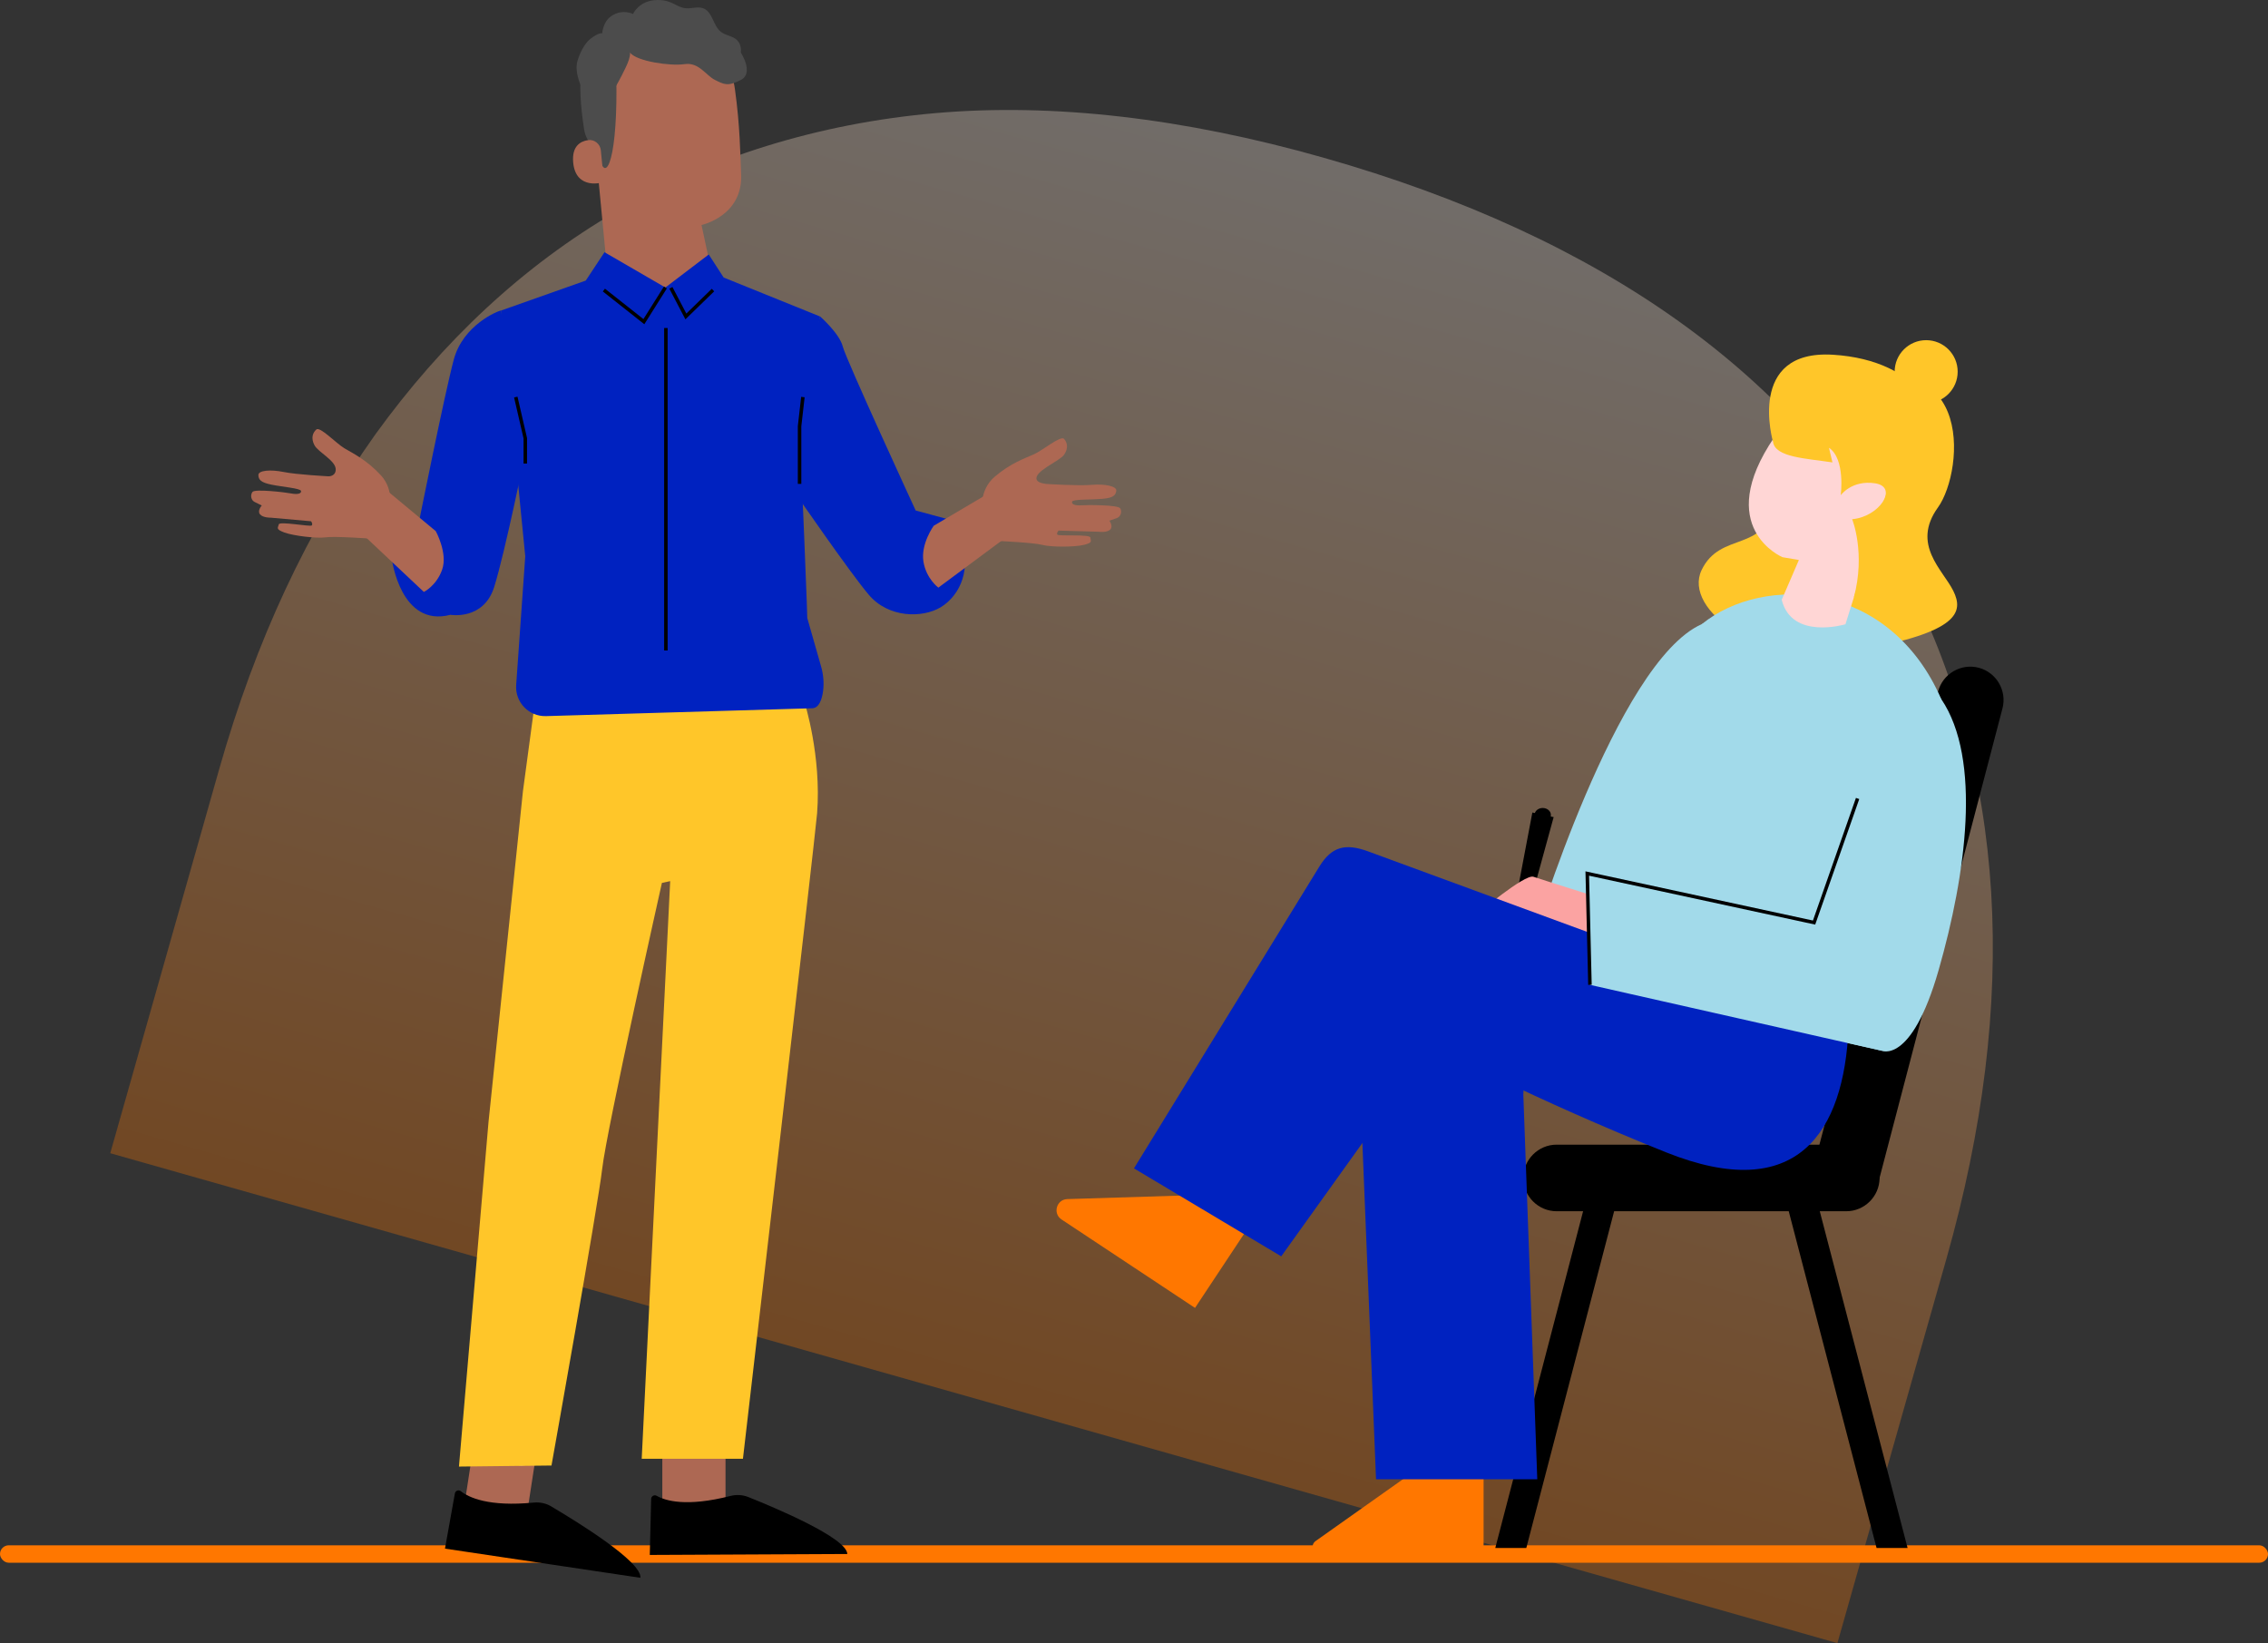 <?xml version="1.0" encoding="UTF-8" standalone="no"?>
<svg
   id="Laag_1"
   viewBox="0 0 649.28 470.38"
   version="1.1"
   width="649.28"
   height="470.38"
   xmlns="http://www.w3.org/2000/svg"
   xmlns:svg="http://www.w3.org/2000/svg">
  <rect x="0" y="0" width="649.28" height="470.38" fill="#333333" stroke="none"/>
  <defs
     id="defs9">
    <style
       id="style2">.cls-1,.cls-2{fill:#0022c0;}.cls-3{fill:#fff;}.cls-4,.cls-5{fill:#ffc629;}.cls-6,.cls-7{fill:#f70;}.cls-8{fill:#ad6853;}.cls-9{fill:#4c4c4c;}.cls-10{fill:url(#Naamloos_verloop_74);opacity:.3;}.cls-11{fill:none;stroke:#000;stroke-miterlimit:10;}.cls-12{fill:#a2daea;}.cls-12,.cls-7,.cls-13,.cls-5,.cls-14,.cls-2,.cls-15{fill-rule:evenodd;}.cls-13{fill:#fba3a2;}.cls-14{fill:#ffd6d5;}</style>
    <linearGradient
       id="Naamloos_verloop_74"
       x1="-10645.98"
       y1="3126.48"
       x2="-10277.04"
       y2="3126.48"
       gradientTransform="rotate(-74.16,-6987.644,-5463.921)"
       gradientUnits="userSpaceOnUse">
      <stop
         offset="0"
         stop-color="#f70"
         id="stop4" />
      <stop
         offset="1"
         stop-color="#fff1e5"
         id="stop6" />
    </linearGradient>
  </defs>
  <path
     class="cls-10"
     d="m 545.01,164.13 c 29.37,55.98 33.29,121.91 12.17,196.37 l -31.17,109.88 -494.45,-140.25 31.17,-109.88 c 10.46,-36.87 25.3,-68.59 44.72,-95.89 19.21,-26.57 42.13,-48.19 69.22,-63.94 26.21,-15.22 57.48,-25.1 91.15,-28.04 33.68,-2.95 71.12,1.42 110.97,12.73 80.38,22.8 136.17,62.84 166.22,119.01 z"
     id="path11"
     style="fill:url(#Naamloos_verloop_74)" />
  <rect
     class="cls-8"
     x="-207.7"
     y="-438.78"
     width="18.09"
     height="25.23"
     transform="scale(-1)"
     id="rect13" />
  <rect
     class="cls-6"
     x="0"
     y="442.37"
     width="649.28"
     height="4.99"
     rx="2.5"
     ry="2.5"
     id="rect15" />
  <polygon
     points="570.8,514.82 598.67,621.66 607.55,621.66 579.41,513.76 "
     id="polygon17"
     transform="translate(-61.45,-178.53)" />
  <polygon
     points="526.27,514.82 498.4,621.66 489.52,621.66 517.66,513.76 "
     id="polygon19"
     transform="translate(-61.45,-178.53)" />
  <path
     class="cls-15"
     d="m 528.55,346.74 h -82.93 c -5.24,0 -9.53,-4.29 -9.53,-9.53 v 0 c 0,-5.24 4.29,-9.53 9.53,-9.53 h 82.93 c 5.24,0 9.53,4.29 9.53,9.53 v 0 c 0,5.24 -4.29,9.53 -9.53,9.53 z"
     id="path21" />
  <path
     class="cls-15"
     d="m 573.27,202.78 -35.2,134.43 c -1.33,5.07 -6.56,8.13 -11.63,6.81 v 0 c -5.07,-1.33 -8.13,-6.56 -6.81,-11.63 l 35.2,-134.43 c 1.33,-5.07 6.56,-8.13 11.63,-6.81 v 0 c 5.07,1.33 8.13,6.56 6.81,11.63 z"
     id="path23" />
  <path
     class="cls-5"
     d="m 521.86,112.35 c 0,0 -12.09,17.28 -14.2,31.67 -2.11,14.4 -15.16,7.87 -20.54,19.2 -5.37,11.33 16.5,27.92 45.11,22.84 28.61,-5.08 29.94,-10.84 26.97,-16.89 -2.98,-6.05 -12.09,-13.24 -4.41,-23.9 7.68,-10.65 10.85,-51.16 -32.92,-32.92 v 0 z"
     id="path25" />
  <path
     class="cls-7"
     d="m 342.11,374.41 14.95,-22.57 -14.67,-9.72 -36.84,1.14 c -3.1,0.1 -4.24,4.12 -1.66,5.83 z"
     id="path27" />
  <path
     class="cls-7"
     d="m 424.72,445.01 v -25.96 c 0,0 -16.87,0 -16.87,0 l -31.19,22.08 c -1.7,1.2 -0.85,3.88 1.23,3.88 h 46.82 z"
     id="path29" />
  <path
     class="cls-12"
     d="m 470.33,279.43 -31.48,-10.75 c 0,0 23.88,-79.24 48.37,-90.03 24.49,-10.78 2.11,75.44 -16.89,100.77 v 0 z"
     id="path31" />
  <path
     class="cls-12"
     d="m 487.22,178.65 -32.06,103.27 83.31,18.81 c 0,0 24.04,-56.54 17.28,-100.58 -14.74,-33.93 -50.74,-35.92 -68.53,-21.5 z"
     id="path33" />
  <path
     class="cls-14"
     d="m 510.25,159.49 c 0,0 -19.98,-8.42 -2.29,-34.34 0,0 22.84,-10.75 33.59,11.33 l -13.24,42.23 c 0,0 -15.36,4.61 -18.24,-7.01 l 4.91,-11.39 -4.72,-0.81 z"
     id="path35" />
  <path
     class="cls-5"
     d="m 551.42,97.38 c -4.98,0 -9.02,4.04 -9.02,9.02 0,4.98 4.04,9.02 9.02,9.02 4.98,0 9.02,-4.04 9.02,-9.02 0,-4.98 -4.04,-9.02 -9.02,-9.02 z"
     id="path37" />
  <path
     class="cls-5"
     d="m 530.69,171.09 c 0,0 13.73,-15.22 21.8,-33.07 8.06,-17.85 -2.78,-34.93 -27.74,-36.47 -24.95,-1.54 -17.16,24.98 -17.16,24.98 0.65,4.39 9.34,4.68 17,5.84 l -1,-4.19 c 4.77,3.19 3.37,13.59 3.37,13.59 0,0 3.17,-4.46 9.89,-3.41 6.72,1.06 1.25,9.6 -6.62,10.27 0,0 3.93,9.61 0.47,22.47 v 0 z"
     id="path39" />
  <path
     d="m 438.68,232.6 -6.35,33.5 3.33,1.05 9.12,-33.24 -0.84,-0.18 c 0.03,-0.14 0.05,-0.28 0.05,-0.42 0,-1.11 -1.05,-2.01 -2.34,-2.01 -1.07,0 -1.97,0.61 -2.25,1.45 l -0.73,-0.16 v 0 z"
     id="path41" />
  <path
     class="cls-13"
     d="m 462.98,258.57 c 0,0 -21.5,-6.72 -23.99,-7.58 -2.5,-0.86 -16.22,10.75 -16.22,10.75 0,0 4.19,8 7.39,10.08 3.2,2.07 14.78,-0.19 14.78,-0.19 l 16.8,3.46 c 0,0 7.39,-7.58 1.25,-16.51 v 0 z"
     id="path43" />
  <path
     class="cls-2"
     d="m 529.2,294.26 c -45.88,-16.86 -91.75,-33.71 -137.63,-50.57 -6.34,-2.29 -10.29,-1.42 -13.85,4.35 l -53.09,86.43 42.16,25.18 43.18,-60.29 c 0,0 29.47,15.52 67.03,30.53 37.55,15.01 50.88,-5.7 52.2,-35.62 v 0 z"
     id="path45" />
  <path
     class="cls-2"
     d="m 436.09,313.2 4,110.26 h -46.16 c 0,0 -4.31,-106.15 -4.31,-106.15 -1.16,-38.7 48.32,-24.17 46.48,-4.11 v 0 z"
     id="path47" />
  <path
     class="cls-12"
     d="m 454.4,250.06 0.77,31.87 83.31,18.81 c 0,0 8.64,4.41 16.51,-23.04 7.87,-27.45 12.38,-60.37 0.77,-77.55 -11.61,-17.18 -39.93,60.66 -39.93,60.66 z"
     id="path49" />
  <polyline
     class="cls-11"
     points="593.24 407.11 580.78 442.63 515.85 428.59 516.62 460.46"
     id="polyline51"
     transform="translate(-61.45,-178.53)" />
  <g
     id="g91"
     transform="translate(-61.45,-178.53)">
    <path
       d="m 275.66,607.08 c 7.39,2.95 28.24,11.67 28.36,16.31 l -56.55,0.27 0.39,-16.03 c 0.02,-0.8 0.88,-1.3 1.58,-0.9 2.5,1.43 8.52,3.26 21.14,0.04 1.69,-0.43 3.47,-0.33 5.08,0.31 z"
       id="path53" />
    <rect
       class="cls-8"
       x="195.17"
       y="592.43"
       width="18.09"
       height="25.23"
       transform="rotate(-171.24,204.214,605.043)"
       id="rect55" />
    <path
       d="m 219.23,609.76 c 6.85,4.04 26.13,15.83 25.54,20.44 l -55.93,-8.35 2.83,-15.79 c 0.14,-0.79 1.07,-1.15 1.7,-0.65 2.26,1.79 7.93,4.52 20.89,3.26 1.73,-0.17 3.48,0.2 4.98,1.08 z"
       id="path57" />
    <path
       class="cls-3"
       d="m 210.3,598.12 c 0,0 0.13,-0.38 0.11,-1.08 -0.02,-0.7 -0.15,-1.73 -0.68,-2.89 -0.27,-0.55 -0.55,-1.25 -1.33,-1.68 -0.38,-0.22 -0.98,-0.18 -1.34,0.18 -0.36,0.35 -0.5,0.81 -0.54,1.26 -0.09,1.82 1.36,3.67 3.38,4.06 2.04,0.36 3.97,-0.69 4.88,-2.21 0.2,-0.39 0.36,-0.88 0.17,-1.38 -0.19,-0.5 -0.76,-0.73 -1.17,-0.69 -0.86,0.07 -1.42,0.53 -1.95,0.86 -1.04,0.73 -1.7,1.52 -2.09,2.1 -0.4,0.58 -0.53,0.94 -0.5,0.96 0.1,0.08 0.81,-1.36 2.84,-2.69 0.51,-0.3 1.1,-0.69 1.72,-0.71 0.3,-0.01 0.55,0.12 0.64,0.37 0.09,0.24 0.01,0.59 -0.16,0.9 -0.77,1.24 -2.54,2.2 -4.25,1.87 -1.71,-0.31 -2.98,-1.95 -2.92,-3.41 0.02,-0.35 0.13,-0.7 0.34,-0.9 0.2,-0.19 0.48,-0.23 0.74,-0.11 0.54,0.26 0.88,0.88 1.15,1.4 1.07,2.18 0.84,3.8 0.97,3.78 z"
       id="path59" />
    <path
       class="cls-4"
       d="m 291.81,379.71 c 0,0 4.83,15.2 3.56,31.64 -0.49,6.36 -21.23,184.78 -21.23,184.78 h -28.98 l 8.15,-165.36 -2.37,0.51 c 0,0 -15.82,70.53 -17.11,81.95 -1.16,10.26 -14.5,84.83 -14.5,84.83 l -26.49,0.3 8.46,-98.63 9.85,-94.64 3.7,-27.55 76.97,2.17 z"
       id="path61" />
    <g
       id="g73">
      <g
         id="g69">
        <path
           class="cls-8"
           d="m 247.22,184.81 1.16,-0.07 c 11.65,-0.67 21.85,7.72 23.46,19.27 1.49,10.74 1.52,18.58 1.78,24.38 0.54,12 -11.34,14.55 -11.34,14.55 l 1.91,8.93 c 0.71,8.06 -5.28,15.15 -13.34,15.81 v 0 c -7.96,0.66 -14.96,-5.2 -15.72,-13.15 l -4.26,-44.52 c -1.79,-12.39 3.93,-23.76 16.36,-25.2 z"
           id="path63" />
        <path
           class="cls-9"
           d="m 270.36,198.58 c 0,0 -3.59,-7.33 -7.32,-8.87 -4.51,-1.87 -6.12,3.05 -10.36,2.12 -4.24,-0.93 -8.55,-2.72 -12.63,0.75 -4.47,3.8 -2.14,6.16 -2.12,11.49 0.07,21.64 -3.52,27.97 -5.22,17.87 -0.19,-1.11 -3.33,-1.81 -4.06,-6.49 -0.94,-6.06 -1.6,-13.46 -0.49,-17.86 0.94,-3.71 2.87,-6.35 6.44,-9.35 5.64,-4.72 13.72,-5.28 19.24,-5.05 5.52,0.24 16.48,5.95 16.52,15.38 z"
           id="path65" />
        <path
           class="cls-8"
           d="m 233.46,221.58 c -0.18,-1.85 -1.86,-3.22 -3.69,-2.93 -2.22,0.34 -4.64,1.75 -4.23,6.37 0.73,8.18 8.8,5.76 8.79,5.52 0,-0.16 -0.53,-5.53 -0.87,-8.96 z"
           id="path67" />
      </g>
      <path
         class="cls-9"
         d="m 272.1,189.71 c -1.26,-0.95 -2.99,-1.08 -4.24,-2.04 -2.28,-1.74 -2.37,-5.71 -5.05,-6.75 -1.59,-0.62 -3.37,0.14 -5.06,-0.03 -2.74,-0.28 -3.79,-2.35 -7.95,-2.36 -5.4,-0.01 -7.13,4.01 -7.13,4.01 0,0 -2.97,-1.61 -6.22,0.59 -2.44,1.65 -2.6,4.96 -2.6,4.96 0,0 -0.85,-0.43 -3.45,1.62 -1.65,1.3 -2.99,4.11 -3.59,6.12 -0.89,3 0.41,6.17 1.69,9.02 0.69,1.55 1.55,3.25 3.15,3.79 1.96,0.66 4.11,-0.87 4.88,-2.79 0.76,-1.92 1.97,-3.85 2.9,-5.69 1.61,-3.2 3.26,-6.19 1.91,-8.24 1.86,-0.6 3.91,-0.65 5.77,-0.03 1.88,0.62 3.52,1.83 5.39,2.49 1.87,0.66 4.23,0.62 5.5,-0.9 0.94,2.28 4.35,3.02 6.15,1.33 1.46,2.42 4.93,3.53 7.34,2.07 2.42,-1.46 2.87,-5.46 0.61,-7.16 z"
         id="path71" />
    </g>
    <g
       id="g89">
      <path
         class="cls-1"
         d="m 204.89,267.43 c -0.71,0 -10.86,4.06 -13.53,14.03 -2.67,9.98 -9.97,46.5 -9.97,46.5 l -7.74,10.71 c 0,0 2.51,19.58 16.75,15.86 0,0 9.5,1.66 12.53,-7.98 3.03,-9.64 8.9,-38.38 8.9,-38.38 l -6.94,-40.75 z"
         id="path75" />
      <path
         class="cls-1"
         d="m 234.52,250.71 -5.38,8.14 -24.26,8.58 6.94,70.34 -2.6,36.86 c -0.35,4.9 3.61,9.04 8.53,8.9 l 76.23,-2.25 c 1.91,-0.05 2.8,-2.47 3.12,-5.07 0.28,-2.34 0.04,-4.71 -0.61,-6.97 l -4.02,-14.1 c 0.6,8.78 -2.03,-52.34 -2.13,-54.56 l 5.88,-31.45 -27.6,-11.16 -4.27,-6.59 -12.42,9.45 -17.42,-10.1 z"
         id="path77" />
      <path
         class="cls-1"
         d="m 296.23,269.12 c 0,0 5.55,4.88 6.48,8.59 0.93,3.71 20.88,46.96 20.88,46.96 l 9.92,2.68 2.64,5.49 c 3.13,6.51 1.43,14.44 -4.32,18.8 -0.36,0.27 -0.72,0.52 -1.06,0.72 -5.36,3.18 -14.99,3.06 -20.6,-3.56 -5.32,-6.27 -20.87,-28.82 -20.87,-28.82 v -27.59 z"
         id="path79" />
      <path
         class="cls-8"
         d="m 328.75,329.04 14.26,-8.42 6.87,8.42 -1.42,4.07 -18.38,13.64 c 0,0 -3.45,-2.53 -4.26,-7.39 -0.86,-5.11 2.94,-10.33 2.94,-10.33 z"
         id="path81" />
      <path
         class="cls-8"
         d="m 342.76,325.3 c -0.13,-0.26 -1.19,-6.32 3.42,-10.27 4.61,-3.95 8.76,-5.33 11.26,-6.45 2.5,-1.12 7.7,-5.47 8.63,-4.41 0.92,1.05 1.32,2.63 0,4.54 -1.32,1.91 -8.86,4.78 -7.81,7.2 0.43,0.99 2.8,1.16 2.8,1.16 0,0 9.09,0.59 12.91,0.26 3.82,-0.33 7.24,0.39 7.05,1.71 -0.2,1.32 -0.92,2.04 -4.08,2.3 -3.16,0.26 -8.3,0.07 -8.56,0.79 -0.26,0.72 0.79,1.19 2.63,1.05 1.84,-0.13 10.54,-0.13 11.13,0.86 0.59,0.99 0.13,2.5 -1.05,2.83 l -2.04,0.72 c 0,0 1.19,1.65 0.2,2.57 -0.99,0.92 -3.23,0.59 -3.23,0.59 l -11.52,-0.33 c 0,0 -0.66,0.69 -0.33,1.17 0.33,0.48 9.35,-0.18 9.42,0.81 0.07,0.99 0.86,1.45 -1.84,2.11 -2.7,0.66 -9.48,0.66 -11.92,0 -2.44,-0.66 -12.64,-1.12 -12.64,-1.12 l -4.41,-8.1 z"
         id="path83" />
      <path
         class="cls-8"
         d="m 186.17,330.55 -13.33,-11.07 -7.66,8.6 0.94,4.21 16.67,15.69 c 0,0 3.6,-1.74 5.24,-6.39 1.66,-4.72 -1.85,-11.05 -1.85,-11.05 z"
         id="path85" />
      <path
         class="cls-8"
         d="m 172.69,325.19 c 0.16,-0.25 1.91,-6.14 -2.2,-10.6 -4.12,-4.46 -8.08,-6.32 -10.43,-7.72 -2.35,-1.4 -7.01,-6.33 -8.05,-5.39 -1.04,0.94 -1.61,2.46 -0.53,4.51 1.09,2.05 6.27,4.45 6.08,7.08 -0.13,1.91 -2.09,1.81 -2.09,1.81 0,0 -9.09,-0.47 -12.85,-1.24 -3.75,-0.77 -7.24,-0.45 -7.2,0.88 0.04,1.33 0.68,2.13 3.79,2.76 3.11,0.63 8.23,1.03 8.41,1.78 0.18,0.75 -0.92,1.09 -2.74,0.74 -1.82,-0.35 -10.45,-1.36 -11.15,-0.45 -0.7,0.91 -0.42,2.47 0.72,2.93 l 1.94,0.96 c 0,0 -1.37,1.5 -0.5,2.53 0.87,1.03 3.14,0.96 3.14,0.96 l 11.48,1.02 c 0,0 0.57,0.77 0.19,1.2 -0.38,0.43 -9.27,-1.27 -9.45,-0.3 -0.18,0.97 -1.02,1.34 1.59,2.31 2.6,0.97 9.34,1.76 11.84,1.39 2.5,-0.37 12.69,0.36 12.69,0.36 l 5.33,-7.53 z"
         id="path87" />
    </g>
  </g>
  <path
     class="cls-9"
     d="m 212.12,15.12 c 0,0 3.77,5.8 0,7.75 -3.77,1.95 -4.86,1.3 -7.46,0 -2.61,-1.3 -4.56,-5.12 -8.69,-4.51 -4.13,0.6 -13.57,-0.79 -15.58,-3.24 -2.01,-2.45 -1.38,-5.28 -1.38,-5.28 l 33.12,5.28 z"
     id="path93" />
  <line
     class="cls-11"
     x1="190.63"
     y1="93.9"
     x2="190.63"
     y2="186.21"
     id="line95" />
  <polyline
     class="cls-11"
     points="251.94 260.82 245.78 270.61 234.33 261.57"
     id="polyline97"
     transform="translate(-61.45,-178.53)" />
  <polyline
     class="cls-11"
     points="253.51 260.92 257.8 269.12 265.56 261.57"
     id="polyline99"
     transform="translate(-61.45,-178.53)" />
  <polyline
     class="cls-11"
     points="291.3 292.2 290.35 300.57 290.35 317.04"
     id="polyline101"
     transform="translate(-61.45,-178.53)" />
  <polyline
     class="cls-11"
     points="209.11 292.2 211.83 303.99 211.83 311.22"
     id="polyline103"
     transform="translate(-61.45,-178.53)" />
</svg>
